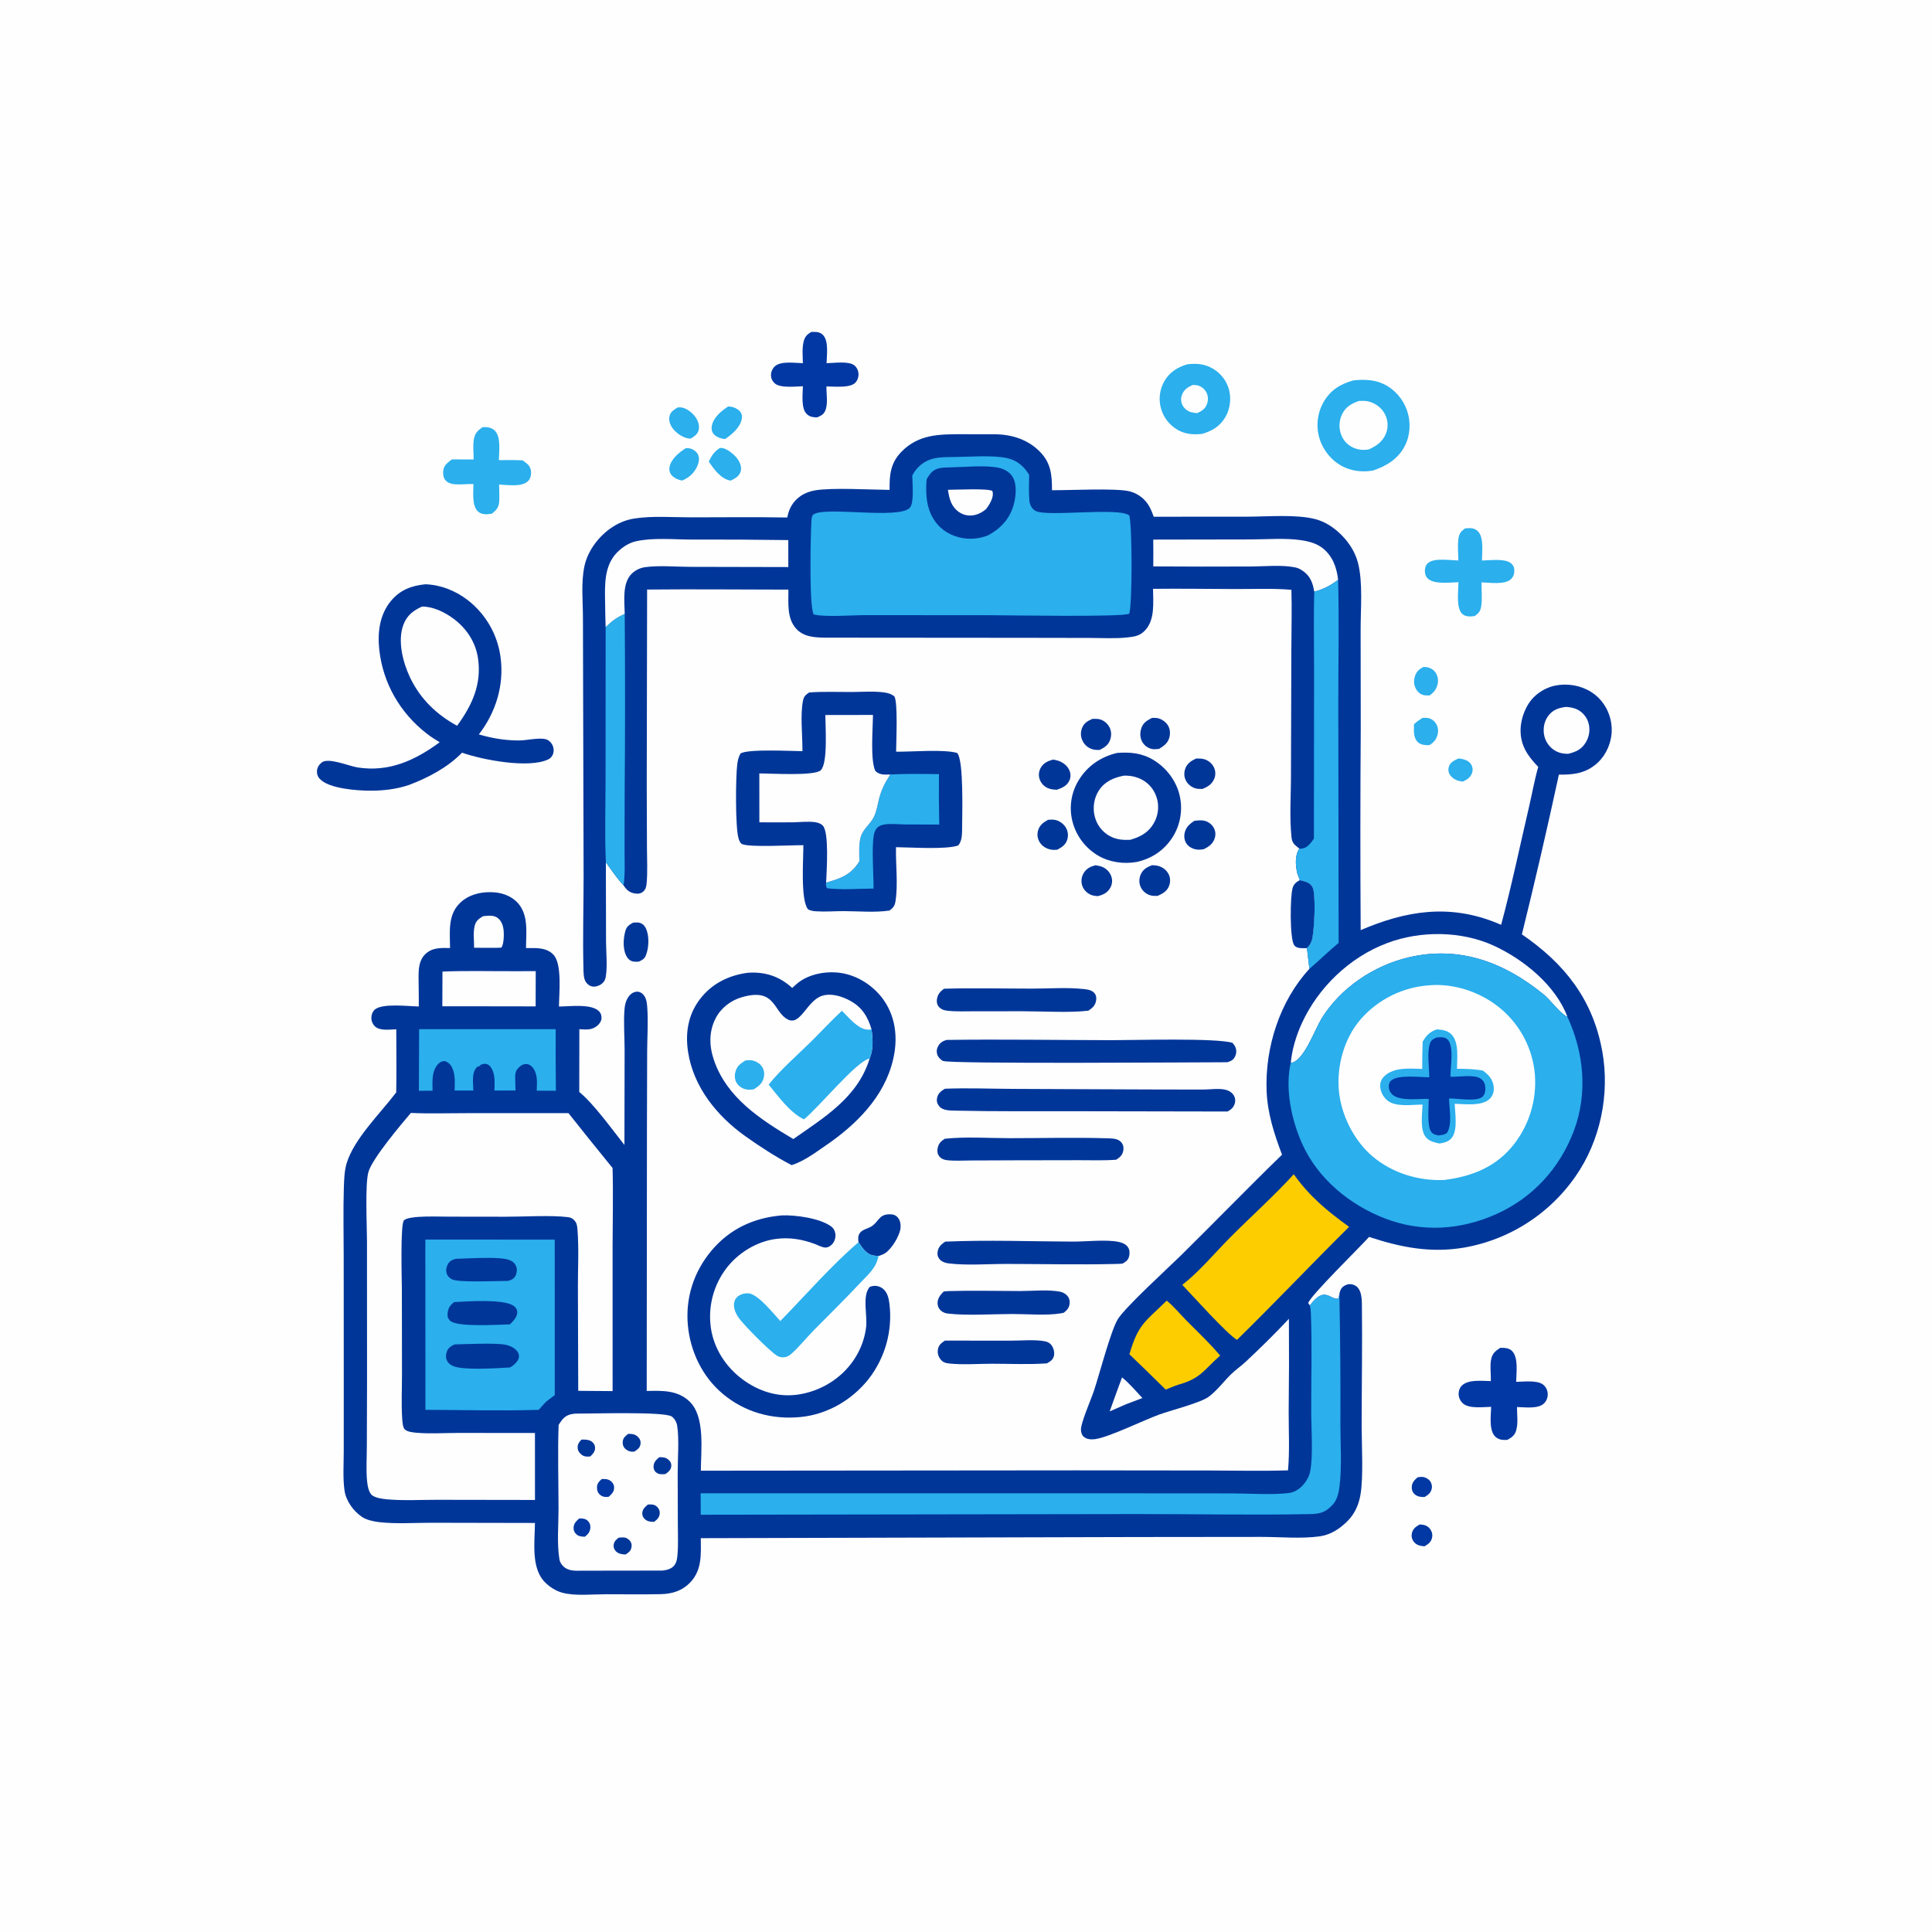 <?xml version="1.0" encoding="utf-8" ?>
<svg xmlns="http://www.w3.org/2000/svg" xmlns:xlink="http://www.w3.org/1999/xlink" width="1024" height="1024">
	<path fill="#FEFEFE" d="M0 0L1024 0L1024 1024L0 1024L0 0Z"/>
	<path fill="#0138A3" d="M751.387 782.984C752.495 782.837 753.645 782.657 754.749 782.925C755.996 783.228 757.509 784.184 758.174 785.312C758.909 786.557 759.153 787.835 758.807 789.243C758.288 791.352 756.936 792.279 755.215 793.367C754.769 793.428 754.684 793.453 754.17 793.45C752.376 793.441 750.587 792.932 749.361 791.532C748.463 790.508 748.17 789.213 748.28 787.887C748.472 785.579 749.757 784.43 751.387 782.984Z"/>
	<path fill="#0138A3" d="M752.474 808.004C753.037 808.035 753.601 808.068 754.159 808.147C755.747 808.373 757.311 809.301 758.182 810.676C759.134 812.176 759.409 813.782 758.892 815.492C758.244 817.636 756.834 818.5 755.012 819.574Q754.495 819.533 753.98 819.472C751.973 819.225 750.379 818.617 749.167 816.914C748.251 815.627 747.973 814.052 748.357 812.519C748.953 810.144 750.47 809.139 752.474 808.004Z"/>
	<path fill="#2BAFED" d="M773.074 401.989C773.778 402.062 774.424 402.153 775.115 402.307C776.942 402.714 778.963 403.625 779.869 405.39C780.591 406.798 780.756 408.183 780.23 409.692C779.371 412.151 777.536 413.173 775.325 414.286C774.494 414.148 773.662 414.014 772.849 413.781C770.872 413.216 768.828 411.721 768.023 409.776C767.497 408.506 767.596 407.238 768.075 405.978C768.89 403.831 771.149 402.873 773.074 401.989Z"/>
	<path fill="#2BAFED" d="M754.508 353.462C755.037 353.5 755.567 353.529 756.093 353.602C758.023 353.872 759.728 354.867 760.855 356.473C762.045 358.169 762.435 360.463 761.991 362.473C761.38 365.237 759.988 367.033 757.691 368.602C756.54 368.6 755.252 368.655 754.144 368.314C752.503 367.81 751.172 366.463 750.395 364.97C749.302 362.868 749.255 360.575 749.978 358.338C750.798 355.803 752.231 354.685 754.508 353.462Z"/>
	<path fill="#2BAFED" d="M754.015 380.467C754.924 380.459 755.863 380.436 756.765 380.554C758.484 380.78 760.139 382.014 761.068 383.448Q761.262 383.752 761.425 384.074Q761.589 384.396 761.719 384.732Q761.85 385.069 761.946 385.417Q762.043 385.764 762.104 386.12Q762.166 386.476 762.192 386.836Q762.218 387.196 762.209 387.556Q762.199 387.917 762.154 388.275Q762.109 388.633 762.028 388.985C761.388 391.833 760.038 393.437 757.607 394.942C755.468 395.009 752.841 394.851 751.271 393.151C748.971 390.66 749.422 386.995 749.456 383.857C750.844 382.475 752.367 381.512 754.015 380.467Z"/>
	<path fill="#2BAFED" d="M359.163 215.947C359.818 215.928 360.593 215.865 361.251 215.967C364.143 216.42 367.206 218.956 368.796 221.329C370.1 223.276 370.942 225.894 370.224 228.221C369.557 230.382 367.813 231.421 365.982 232.513C365.466 232.455 364.954 232.392 364.443 232.292C361.364 231.69 357.875 229.12 356.163 226.509C355 224.735 354.313 222.396 354.925 220.299C355.573 218.077 357.339 217.117 359.163 215.947Z"/>
	<path fill="#2BAFED" d="M363.605 237.49C364.303 237.519 365.033 237.525 365.719 237.685C367.387 238.075 369.195 239.343 369.951 240.899C370.914 242.882 370.4 245.274 369.522 247.184C367.854 250.815 365.135 253.283 361.443 254.721C359.264 254.202 356.885 253.314 355.594 251.341C354.818 250.155 354.599 248.897 354.861 247.517C355.673 243.237 360.093 239.66 363.605 237.49Z"/>
	<path fill="#2BAFED" d="M385.971 215.418C386.31 215.446 386.649 215.467 386.987 215.503C388.945 215.716 391.506 216.869 392.598 218.587C393.232 219.585 393.38 220.76 393.187 221.91C392.413 226.503 387.984 230.247 384.311 232.691C382.201 232.587 379.539 231.615 378.166 229.923C377.229 228.767 377.01 227.252 377.266 225.828C378.092 221.228 382.287 217.836 385.971 215.418Z"/>
	<path fill="#2BAFED" d="M381.584 237.397C382.202 237.425 382.618 237.424 383.246 237.556C385.859 238.103 389.696 241.382 391.142 243.558C392.28 245.272 393.184 247.71 392.591 249.788C391.815 252.504 389.676 253.526 387.341 254.73C387.194 254.711 387.045 254.703 386.9 254.674C381.872 253.674 378.411 248.602 375.654 244.679C377.229 241.371 378.487 239.417 381.584 237.397Z"/>
	<path fill="#013699" d="M555.47 434.518C556.663 434.433 557.906 434.323 559.091 434.539C561.306 434.941 563.498 436.448 564.729 438.322C565.991 440.242 566.33 442.472 565.758 444.692C564.987 447.681 562.952 448.956 560.39 450.37C559.38 450.445 558.363 450.51 557.356 450.362C554.902 450.002 552.634 448.746 551.233 446.667C549.948 444.76 549.563 442.557 550.154 440.328C550.932 437.392 552.942 435.929 555.47 434.518Z"/>
	<path fill="#013699" d="M632.969 435.075C634.906 434.842 636.885 434.549 638.79 435.125C640.711 435.706 642.436 437.087 643.379 438.864C644.304 440.608 644.418 442.624 643.759 444.48C642.739 447.35 640.757 448.707 638.156 450.041C636.786 450.327 635.4 450.46 634.01 450.222C632.036 449.884 630.058 448.852 628.898 447.184C627.746 445.528 627.483 443.416 627.891 441.47C628.527 438.436 630.513 436.733 632.969 435.075Z"/>
	<path fill="#013699" d="M580.642 458.592C581.998 458.826 583.377 459.049 584.629 459.649Q585.013 459.831 585.377 460.05Q585.741 460.269 586.081 460.524Q586.421 460.778 586.735 461.065Q587.048 461.352 587.331 461.668Q587.615 461.985 587.865 462.328Q588.116 462.672 588.331 463.038Q588.546 463.404 588.723 463.79Q588.901 464.176 589.039 464.578Q589.165 464.952 589.251 465.337Q589.337 465.722 589.381 466.115Q589.425 466.507 589.427 466.901Q589.429 467.296 589.388 467.689Q589.348 468.081 589.266 468.467Q589.185 468.853 589.062 469.229Q588.939 469.604 588.777 469.964Q588.615 470.323 588.416 470.664C586.871 473.29 584.622 474.307 581.771 474.986C580.476 474.873 579.24 474.74 578.042 474.195C575.923 473.23 574.253 471.492 573.551 469.252C572.891 467.15 573.2 464.74 574.313 462.846C575.801 460.313 577.9 459.319 580.642 458.592Z"/>
	<path fill="#013699" d="M610.593 380.498C611.49 380.461 612.338 380.464 613.232 380.581C615.377 380.862 617.696 382.463 618.886 384.242C620.2 386.204 620.385 388.677 619.781 390.918C618.984 393.878 616.842 395.386 614.358 396.918C613.076 397.048 611.689 397.237 610.416 396.947Q610.028 396.857 609.651 396.727Q609.275 396.598 608.913 396.431Q608.552 396.264 608.209 396.06Q607.867 395.857 607.547 395.62Q607.227 395.382 606.933 395.114Q606.639 394.845 606.374 394.547Q606.109 394.25 605.876 393.927Q605.643 393.604 605.444 393.259C604.137 390.956 604.118 388.231 605.002 385.777C606.023 382.943 608.038 381.815 610.593 380.498Z"/>
	<path fill="#013699" d="M558.108 402.588C559.134 402.752 560.159 402.933 561.138 403.292C563.574 404.187 565.784 405.91 566.821 408.344C567.562 410.084 567.587 411.97 566.793 413.698C565.486 416.542 562.916 417.661 560.115 418.592C558.298 418.487 556.616 418.376 554.966 417.524Q554.591 417.334 554.239 417.106Q553.886 416.878 553.559 416.615Q553.232 416.351 552.935 416.054Q552.638 415.757 552.374 415.431Q552.109 415.104 551.881 414.752Q551.652 414.4 551.462 414.025Q551.272 413.651 551.122 413.258Q550.973 412.866 550.865 412.46C550.358 410.493 550.685 408.498 551.73 406.757C553.194 404.321 555.488 403.328 558.108 402.588Z"/>
	<path fill="#013699" d="M610.564 458.565C611.688 458.623 612.844 458.674 613.934 458.974C616.186 459.594 618.128 461.027 619.268 463.082C620.302 464.947 620.445 467.165 619.77 469.175C618.719 472.31 616.419 473.559 613.57 474.85C612.235 474.87 610.89 474.905 609.601 474.505Q609.197 474.381 608.808 474.216Q608.419 474.051 608.049 473.847Q607.679 473.643 607.332 473.402Q606.985 473.161 606.664 472.886Q606.344 472.61 606.053 472.303Q605.763 471.996 605.506 471.661Q605.249 471.326 605.027 470.966Q604.806 470.606 604.623 470.225C603.628 468.122 603.664 465.66 604.582 463.538C605.8 460.724 607.852 459.678 610.564 458.565Z"/>
	<path fill="#013699" d="M578.999 381.011C580.373 380.987 581.829 380.905 583.156 381.318C585.241 381.965 587.088 383.55 588.062 385.499C589.094 387.561 589.17 389.799 588.447 391.975C587.471 394.913 585.506 396.125 582.867 397.473C581.587 397.505 580.448 397.51 579.205 397.165Q578.786 397.053 578.381 396.899Q577.975 396.745 577.588 396.55Q577.201 396.355 576.836 396.121Q576.471 395.887 576.132 395.616Q575.792 395.346 575.483 395.042Q575.173 394.739 574.897 394.405Q574.62 394.071 574.379 393.71Q574.138 393.349 573.936 392.966C572.808 390.855 572.6 388.511 573.369 386.239C574.36 383.311 576.314 382.217 578.999 381.011Z"/>
	<path fill="#013699" d="M633.993 402.019C635.481 402.035 637.052 401.991 638.48 402.463C640.597 403.164 642.486 404.733 643.432 406.767Q643.602 407.128 643.732 407.505Q643.862 407.883 643.951 408.272Q644.04 408.661 644.087 409.057Q644.134 409.454 644.137 409.853Q644.141 410.252 644.102 410.649Q644.063 411.047 643.982 411.437Q643.9 411.828 643.777 412.208Q643.654 412.588 643.491 412.952C642.259 415.752 640.106 416.991 637.412 418.155C636.058 418.16 634.646 418.209 633.347 417.768C631.298 417.073 629.461 415.564 628.502 413.613C627.53 411.635 627.473 409.418 628.238 407.358C629.291 404.526 631.38 403.247 633.993 402.019Z"/>
	<path fill="#013699" d="M335.569 489.018C336.566 488.975 337.814 488.83 338.785 489.046C340.399 489.405 341.554 490.483 342.272 491.928C344.237 495.881 343.961 502.363 342.327 506.377C341.556 508.27 340.319 508.897 338.526 509.702C337.625 509.715 336.6 509.788 335.713 509.637C334.189 509.376 333.053 508.484 332.272 507.185C329.978 503.365 330.285 497.556 331.469 493.426C332.177 490.959 333.449 490.206 335.569 489.018Z"/>
	<path fill="#013699" d="M455.031 658.415C454.793 656.592 454.636 654.904 455.875 653.352C457.264 651.611 460.01 651.206 461.832 650.052C466.006 647.409 465.735 643.448 471.894 643.596C473.489 643.634 474.778 644.046 475.85 645.301C477.159 646.836 477.507 649.081 477.274 651.029C476.791 655.077 472.751 661.709 469.308 664.097C468.221 664.851 466.842 665.301 465.607 665.751L465.413 665.732C464.64 665.665 463.867 665.6 463.099 665.478C459.133 664.845 457.136 661.45 455.031 658.415Z"/>
	<path fill="#013699" d="M688.893 466.488C691.446 467.136 694.148 467.537 695.588 470.027C697.674 473.636 696.625 493.846 695.33 498.318C694.874 499.891 693.877 501.411 692.701 502.538Q691.819 502.567 690.937 502.565C689.255 502.556 687.026 502.515 685.941 500.975C683.543 497.571 683.756 475.026 685.133 470.597C685.792 468.477 687.027 467.546 688.893 466.488Z"/>
	<path fill="#013699" d="M500.817 710.556L536.172 710.566C541.7 710.57 548.133 709.919 553.546 710.857C555.292 711.159 556.626 711.879 557.6 713.395C558.548 714.869 559.028 717.089 558.556 718.807C557.982 720.892 556.637 721.596 554.9 722.611C545.349 723.309 535.401 722.801 525.798 722.814C518.456 722.824 510.613 723.436 503.331 722.714C501.236 722.506 499.643 722.076 498.352 720.294C497.216 718.726 496.753 716.847 497.164 714.942C497.632 712.769 499.056 711.727 500.817 710.556Z"/>
	<path fill="#013699" d="M500.162 684.532C501.024 684.43 501.864 684.33 502.734 684.303C515.365 683.916 528.123 684.267 540.766 684.276C547.357 684.28 555.495 683.389 561.929 684.637C563.229 684.89 564.633 685.648 565.546 686.62C566.667 687.814 567.089 689.305 566.924 690.912C566.688 693.21 565.576 694.382 563.843 695.775C563.32 695.904 562.792 696.013 562.261 696.103C554.732 697.374 544.273 696.432 536.387 696.449C525.965 696.471 512.381 697.408 502.342 696.21C501.067 696.058 499.985 695.66 498.966 694.866C497.742 693.912 497.094 692.725 496.958 691.184C496.711 688.373 498.318 686.4 500.162 684.532Z"/>
	<path fill="#0138A3" d="M429.905 175.972C430.394 175.944 430.883 175.91 431.372 175.906C433.309 175.891 434.975 176.201 436.353 177.73C439.278 180.978 438.191 188.332 438.107 192.501C441.949 192.461 449.924 191.192 452.941 193.749C454.349 194.943 455.071 196.809 455.028 198.635C454.99 200.269 454.351 201.89 453.152 203.017C450.261 205.73 441.927 204.821 438.032 204.824C437.93 208.839 438.994 213.933 437.402 217.672C436.528 219.724 434.984 220.418 433.061 221.236C430.915 221.135 429.39 221.061 427.697 219.542C424.429 216.61 425.491 208.81 425.554 204.723C421.645 204.801 413.401 205.872 410.492 203.066C409.274 201.891 408.643 200.513 408.645 198.81Q408.647 198.488 408.682 198.167Q408.716 197.847 408.783 197.532Q408.849 197.217 408.947 196.909Q409.044 196.602 409.172 196.307Q409.299 196.011 409.456 195.729Q409.613 195.448 409.796 195.183Q409.98 194.918 410.19 194.674Q410.399 194.429 410.632 194.206C413.832 191.178 421.494 192.431 425.543 192.5C425.489 188.882 425.058 184.712 425.915 181.171C426.561 178.503 427.611 177.392 429.905 175.972Z"/>
	<path fill="#2BAFED" d="M776.519 280.06C777.314 279.996 778.11 279.933 778.907 279.919C780.682 279.887 782.26 280.472 783.488 281.784C786.549 285.051 785.499 292.92 785.461 297.1C789.401 297.006 797.426 295.914 800.658 298.398C801.903 299.356 802.535 300.445 802.618 302.025C802.713 303.815 802.24 305.645 800.898 306.906C797.512 310.087 789.6 308.791 785.272 308.656C785.106 312.858 785.758 317.354 785.038 321.493C784.592 324.056 783.738 325.012 781.669 326.518C779.517 326.858 776.901 326.994 775.135 325.479C771.586 322.434 773.002 312.809 773.041 308.582C768.647 308.67 760.195 309.88 756.785 306.645C755.569 305.49 755.154 303.896 755.215 302.267C755.275 300.683 755.811 299.245 757.099 298.235C760.411 295.638 768.922 296.982 772.959 297.084C772.94 293.311 772.439 288.924 773.051 285.228C773.491 282.567 774.396 281.65 776.519 280.06Z"/>
	<path fill="#013699" d="M500.341 524.043C515.808 523.591 531.387 523.976 546.867 523.988C555.946 523.995 565.783 523.226 574.787 524.257C576.876 524.496 579.284 524.946 580.472 526.922C581.106 527.977 581.159 529.248 580.937 530.425C580.446 533.031 579.008 534.26 576.888 535.664C567.529 536.888 552.006 535.974 542.064 535.985L516.724 535.996C511.796 535.994 506.675 536.267 501.78 535.667C500.002 535.45 498.2 534.67 497.209 533.093C496.552 532.046 496.416 530.78 496.601 529.583C497.006 526.949 498.276 525.59 500.341 524.043Z"/>
	<path fill="#2BAFED" d="M255.655 226.443C256.152 226.405 256.65 226.356 257.148 226.362C259.123 226.387 261.158 226.984 262.507 228.51C265.591 231.999 264.477 239.54 264.406 243.887C268.62 243.808 272.793 243.8 277.003 244C277.864 244.626 278.755 245.253 279.541 245.973C280.814 247.136 281.45 248.607 281.473 250.325C281.497 252.091 281.12 253.789 279.803 255.048C276.454 258.251 268.834 256.997 264.518 256.821C264.545 259.757 264.812 262.895 264.59 265.809C264.347 269.01 263.14 270.313 260.742 272.243Q259.751 272.405 258.753 272.514C256.769 272.714 254.678 272.419 253.193 270.944C250.039 267.814 250.915 260.679 250.939 256.533C247.715 256.475 244.436 256.916 241.221 256.689C239.222 256.548 236.994 255.906 235.808 254.163C234.859 252.768 234.731 250.774 234.977 249.149C235.389 246.43 237.493 245.054 239.507 243.498L251.051 243.524C251.052 240.085 250.572 236.357 251.139 232.957C251.684 229.698 253.051 228.334 255.655 226.443Z"/>
	<path fill="#0138A3" d="M795.124 714.382C797.243 714.325 799.78 714.411 801.389 716.016C804.932 719.548 803.643 727.797 803.6 732.401C807.462 732.366 814.723 731.374 817.894 733.887Q818.16 734.1 818.403 734.341Q818.646 734.581 818.862 734.845Q819.078 735.11 819.265 735.395Q819.452 735.681 819.608 735.984Q819.764 736.288 819.887 736.606Q820.011 736.924 820.1 737.254Q820.19 737.583 820.244 737.92Q820.298 738.257 820.317 738.598C820.433 740.569 819.776 742.432 818.362 743.824C815.232 746.905 808.187 745.82 804.043 745.762C804.011 749.687 804.707 754.125 803.661 757.943C802.906 760.696 801.417 761.784 799.009 763.129C798.203 763.193 798.139 763.213 797.247 763.206C795.356 763.19 793.49 762.567 792.219 761.119C789.132 757.603 790.236 750.058 790.34 745.656C786.079 745.713 778.661 746.805 775.351 743.802C773.949 742.53 773.087 740.65 773.099 738.75C773.109 737.144 773.656 735.518 774.821 734.383C778.305 730.987 785.645 731.955 790.174 732.011C790.309 728.357 789.646 724.469 790.263 720.873C790.844 717.481 792.384 716.225 795.124 714.382Z"/>
	<path fill="#2BAFED" d="M629.303 193.076C633.703 192.606 637.669 192.756 641.706 194.767Q642.537 195.176 643.324 195.666Q644.11 196.156 644.844 196.722Q645.577 197.288 646.251 197.924Q646.925 198.56 647.532 199.26Q648.139 199.96 648.673 200.717Q649.207 201.474 649.663 202.281Q650.119 203.087 650.492 203.935Q650.866 204.783 651.153 205.664C652.739 210.621 652.127 216.343 649.583 220.877C646.833 225.779 642.473 228.443 637.212 229.948C633.06 230.438 629.028 230.23 625.211 228.382Q624.771 228.164 624.343 227.923Q623.915 227.682 623.5 227.42Q623.085 227.158 622.684 226.874Q622.282 226.591 621.897 226.287Q621.511 225.983 621.141 225.66Q620.771 225.336 620.419 224.994Q620.066 224.652 619.732 224.293Q619.398 223.933 619.082 223.557Q618.767 223.18 618.472 222.788Q618.176 222.396 617.901 221.989Q617.626 221.582 617.373 221.161Q617.119 220.74 616.888 220.307Q616.656 219.874 616.448 219.43Q616.239 218.985 616.053 218.53Q615.867 218.076 615.706 217.612Q615.544 217.148 615.406 216.677Q615.144 215.792 614.97 214.884Q614.797 213.977 614.714 213.058Q614.63 212.138 614.638 211.214Q614.646 210.291 614.744 209.373Q614.843 208.455 615.032 207.551Q615.22 206.647 615.497 205.766Q615.774 204.885 616.137 204.035Q616.499 203.186 616.943 202.376C619.685 197.36 623.987 194.673 629.303 193.076Z"/>
	<path fill="#FEFEFE" d="M632.144 204.025C633.09 204.062 634.093 204.099 635.013 204.335C636.867 204.81 638.626 206.412 639.474 208.099C640.47 210.081 640.438 212.475 639.586 214.502C638.583 216.887 636.74 217.974 634.474 218.982C633.403 218.848 632.289 218.729 631.246 218.446C629.379 217.939 627.66 216.503 626.761 214.803C625.855 213.091 625.782 211.096 626.455 209.29C627.504 206.482 629.549 205.243 632.144 204.025Z"/>
	<path fill="#013699" d="M500.744 603.569C511.857 602.367 523.928 603.256 535.161 603.258C552.619 603.263 570.248 602.772 587.688 603.345C590.069 603.423 592.867 603.543 594.45 605.632C595.408 606.897 595.665 608.316 595.37 609.85C594.904 612.273 593.605 613.377 591.623 614.677C585.166 615.173 578.55 614.913 572.074 614.926L538.592 614.984L514.628 615.075C510.43 615.091 505.953 615.41 501.791 614.907C500.067 614.698 498.386 613.901 497.474 612.359C496.698 611.047 496.7 609.66 497.046 608.23C497.614 605.886 498.787 604.858 500.744 603.569Z"/>
	<path fill="#013699" d="M500.959 658.091C523.372 657.134 546.161 657.971 568.615 658.076C575.624 658.109 586.394 656.846 592.971 658.246C594.991 658.676 597.147 659.594 598.134 661.539C598.847 662.945 598.804 664.851 598.325 666.326C597.739 668.134 596.424 668.903 594.879 669.771C593.329 669.884 591.759 669.914 590.206 669.949C571.376 670.37 552.434 669.939 533.594 669.909C523.804 669.894 512.128 670.828 502.601 669.599C500.951 669.386 499.114 668.736 498.004 667.416C496.999 666.22 496.691 664.927 496.96 663.392C497.416 660.784 498.88 659.546 500.959 658.091Z"/>
	<path fill="#2BAFED" d="M455.031 658.415C457.136 661.45 459.133 664.845 463.099 665.478C463.867 665.6 464.64 665.665 465.413 665.732L465.607 665.751C465.313 667.513 464.572 669.49 463.657 671.024C461.519 674.607 458.176 677.563 455.342 680.587C447.42 689.042 439.255 697.04 431.127 705.271C427.234 709.213 423.701 713.773 419.559 717.431C418.613 718.267 417.631 718.948 416.385 719.236C414.726 719.619 413.037 719.343 411.612 718.403C407.547 715.72 394.889 702.935 391.897 698.965C390.569 697.203 389.458 695.217 389.119 693.01C388.837 691.175 389.126 689.192 390.405 687.765C391.841 686.163 394.278 685.444 396.372 685.464C401.598 685.514 409.997 696.371 413.582 700.179C426.746 686.71 440.88 670.459 455.031 658.415Z"/>
	<path fill="#013699" d="M500.825 577.053C512.842 576.569 525.096 577.083 537.134 577.134L608.469 577.436L637.5 577.494C641.108 577.484 646.095 576.723 649.545 577.581C651.343 578.028 653.028 579.031 653.981 580.659C654.71 581.905 654.879 583.326 654.497 584.717C653.898 586.897 652.56 588.085 650.645 589.125L572.309 588.982C550.122 588.929 527.865 589.155 505.688 588.654C503.012 588.594 499.517 588.547 497.703 586.216C496.684 584.907 496.323 583.569 496.674 581.931C497.209 579.44 498.749 578.307 500.825 577.053Z"/>
	<path fill="#013699" d="M501.628 551.181C530.745 550.775 559.93 551.258 589.054 551.315C600.655 551.338 645.093 550.028 653.3 552.755C653.988 553.601 654.567 554.339 654.92 555.385C655.474 557.026 655.303 558.643 654.5 560.173C653.566 561.952 652.327 562.425 650.522 563.011C636.171 563.019 503.286 564.024 499.789 562.314C498.485 561.677 497.08 560.168 496.705 558.724C496.322 557.249 496.449 555.958 497.169 554.61C498.216 552.646 499.583 551.863 501.628 551.181Z"/>
	<path fill="#2BAFED" d="M717.495 201.584C723.007 201.088 728.261 201.135 733.39 203.563C739.212 206.319 743.741 211.621 745.801 217.701C747.81 223.629 747.53 230.475 744.711 236.097C741.167 243.164 735.039 246.902 727.831 249.37C722.36 250.359 716.722 249.781 711.722 247.262C705.891 244.326 701.395 238.847 699.438 232.64Q699.248 232.038 699.09 231.427Q698.931 230.816 698.804 230.198Q698.677 229.58 698.583 228.956Q698.487 228.332 698.425 227.704Q698.362 227.076 698.331 226.446Q698.301 225.815 698.302 225.184Q698.304 224.553 698.339 223.923Q698.373 223.292 698.439 222.665Q698.506 222.037 698.605 221.414Q698.703 220.79 698.834 220.173Q698.964 219.556 699.127 218.946Q699.289 218.336 699.482 217.735Q699.675 217.134 699.899 216.544Q700.122 215.954 700.376 215.376Q700.63 214.798 700.913 214.234Q701.196 213.67 701.508 213.121C705.149 206.73 710.578 203.421 717.495 201.584Z"/>
	<path fill="#FEFEFE" d="M720.242 212.522C722.294 212.424 724.249 212.351 726.223 213.016C729.635 214.165 732.505 216.437 734.122 219.687Q734.411 220.255 734.639 220.85Q734.867 221.445 735.033 222.06Q735.198 222.675 735.299 223.305Q735.401 223.934 735.436 224.57Q735.472 225.206 735.442 225.843Q735.411 226.479 735.315 227.109Q735.219 227.739 735.059 228.356Q734.898 228.972 734.675 229.569C732.972 234.035 729.59 236.366 725.417 238.222C722.889 238.605 720.693 238.537 718.256 237.667Q717.657 237.458 717.083 237.188Q716.508 236.918 715.965 236.59Q715.422 236.262 714.916 235.879Q714.41 235.496 713.947 235.063Q713.483 234.629 713.067 234.15Q712.651 233.671 712.287 233.152Q711.922 232.632 711.614 232.077Q711.306 231.523 711.057 230.939Q710.777 230.282 710.566 229.599Q710.356 228.916 710.217 228.214Q710.078 227.513 710.013 226.802Q709.948 226.09 709.957 225.375Q709.966 224.66 710.049 223.951Q710.133 223.241 710.289 222.543Q710.445 221.846 710.673 221.169Q710.901 220.491 711.198 219.841C713.036 215.813 716.193 213.895 720.242 212.522Z"/>
	<path fill="#013699" d="M592.116 399.066C599.122 398.541 605.342 399.117 611.516 402.903C618.211 407.008 623.403 413.801 625.203 421.472Q625.37 422.173 625.502 422.882Q625.634 423.591 625.73 424.306Q625.827 425.02 625.888 425.738Q625.949 426.457 625.974 427.177Q626 427.898 625.989 428.619Q625.979 429.34 625.933 430.059Q625.887 430.779 625.805 431.495Q625.723 432.211 625.606 432.923Q625.489 433.634 625.337 434.339Q625.185 435.044 624.998 435.74Q624.811 436.436 624.59 437.122Q624.368 437.809 624.113 438.483Q623.858 439.157 623.57 439.818Q623.282 440.479 622.962 441.125Q622.641 441.771 622.289 442.4Q621.937 443.029 621.554 443.64C617.086 450.674 610.538 455.069 602.436 456.866C595.603 458.066 588.125 457.048 582.091 453.527Q581.46 453.157 580.847 452.757Q580.235 452.356 579.643 451.926Q579.051 451.495 578.482 451.036Q577.912 450.577 577.366 450.09Q576.82 449.603 576.298 449.089Q575.777 448.576 575.282 448.037Q574.787 447.499 574.319 446.936Q573.851 446.374 573.411 445.788Q572.972 445.203 572.562 444.597Q572.152 443.991 571.773 443.365Q571.393 442.74 571.046 442.096Q570.698 441.452 570.382 440.792Q570.067 440.132 569.785 439.456Q569.502 438.781 569.254 438.093Q569.005 437.405 568.791 436.705Q568.577 436.005 568.398 435.296Q568.224 434.606 568.085 433.909Q567.946 433.211 567.842 432.507Q567.738 431.804 567.67 431.096Q567.601 430.387 567.568 429.677Q567.535 428.966 567.538 428.255Q567.541 427.544 567.579 426.833Q567.618 426.123 567.692 425.416Q567.766 424.708 567.875 424.005Q567.984 423.302 568.129 422.606Q568.273 421.909 568.453 421.221Q568.632 420.532 568.845 419.854Q569.059 419.175 569.306 418.508Q569.553 417.841 569.834 417.188Q570.114 416.534 570.427 415.895Q570.74 415.256 571.084 414.634Q571.429 414.011 571.804 413.407C576.48 405.843 583.539 401.087 592.116 399.066Z"/>
	<path fill="#FEFEFE" d="M595.457 411.143Q596.649 411.068 597.841 411.146Q599.033 411.223 600.205 411.452Q601.378 411.681 602.512 412.057Q603.645 412.433 604.722 412.95Q605.458 413.31 606.154 413.743Q606.85 414.175 607.498 414.677Q608.147 415.178 608.741 415.742Q609.335 416.307 609.869 416.929Q610.403 417.551 610.87 418.224Q611.338 418.897 611.735 419.614Q612.132 420.331 612.455 421.084Q612.777 421.838 613.021 422.62Q613.153 423.036 613.264 423.459Q613.375 423.882 613.464 424.31Q613.553 424.738 613.62 425.169Q613.687 425.601 613.732 426.036Q613.777 426.471 613.799 426.907Q613.821 427.344 613.821 427.781Q613.821 428.218 613.799 428.654Q613.776 429.091 613.731 429.525Q613.687 429.96 613.619 430.392Q613.552 430.824 613.463 431.251Q613.374 431.679 613.263 432.102Q613.152 432.525 613.019 432.941Q612.887 433.358 612.733 433.767Q612.579 434.176 612.405 434.576Q612.23 434.977 612.035 435.368Q611.841 435.759 611.626 436.14C608.743 441.301 604.449 443.573 598.999 445.13C594.956 445.292 591.485 445.016 587.864 442.94Q587.152 442.528 586.486 442.046Q585.82 441.564 585.206 441.017Q584.591 440.47 584.036 439.864Q583.48 439.258 582.988 438.598Q582.497 437.939 582.074 437.234Q581.651 436.528 581.302 435.783Q580.953 435.039 580.681 434.263Q580.409 433.487 580.217 432.687C579.055 428.019 579.823 422.9 582.485 418.871C585.582 414.186 590.175 412.258 595.457 411.143Z"/>
	<path fill="#013699" d="M414.234 644.2C421.416 643.842 434.518 645.657 440.433 649.972C441.776 650.952 442.552 652.323 442.768 653.958C443.009 655.78 442.457 657.758 441.302 659.188C440.408 660.294 438.965 661.243 437.492 661.227C435.728 661.207 433.455 659.911 431.799 659.298C425.104 656.818 418.384 655.715 411.262 656.656C401.028 658.008 391.223 664.056 384.984 672.221Q384.354 673.048 383.766 673.905Q383.178 674.762 382.632 675.647Q382.087 676.531 381.586 677.442Q381.085 678.352 380.629 679.286Q380.173 680.22 379.763 681.176Q379.354 682.131 378.992 683.105Q378.63 684.08 378.317 685.071Q378.003 686.062 377.738 687.067Q377.474 688.072 377.259 689.089Q377.044 690.106 376.88 691.132Q376.715 692.158 376.601 693.192Q376.488 694.225 376.425 695.262Q376.362 696.3 376.35 697.339Q376.338 698.378 376.377 699.417Q376.416 700.456 376.507 701.491Q376.597 702.526 376.738 703.556C378.284 714.631 384.601 724.424 393.508 731.05C402.168 737.493 412.499 740.774 423.276 739.105C441.605 736.268 456.655 722.151 459.045 703.576C459.844 697.365 456.965 687.438 460.663 682.481C460.763 682.347 460.865 682.217 460.967 682.085C461.553 681.892 462.138 681.684 462.752 681.592C464.587 681.317 466.552 681.891 467.986 683.055C470.319 684.948 471.077 688.102 471.413 690.947Q471.576 692.275 471.674 693.609Q471.771 694.944 471.803 696.281Q471.835 697.619 471.801 698.956Q471.767 700.294 471.667 701.628Q471.567 702.962 471.402 704.29Q471.236 705.617 471.005 706.935Q470.775 708.253 470.479 709.558Q470.184 710.863 469.825 712.152Q469.466 713.441 469.044 714.71Q468.621 715.98 468.137 717.227Q467.653 718.474 467.108 719.696Q466.563 720.918 465.958 722.111Q465.353 723.305 464.691 724.467Q464.028 725.629 463.309 726.758Q462.59 727.886 461.816 728.977Q461.043 730.069 460.216 731.121C451.419 742.113 438.471 749.642 424.392 751.046C409.341 752.546 394.767 748.56 383.112 738.791C372.24 729.679 365.796 716.22 364.562 702.159C363.294 687.717 367.813 673.879 377.136 662.819C386.809 651.345 399.437 645.482 414.234 644.2Z"/>
	<path fill="#013699" d="M225.455 309.682C233.561 309.943 241.375 313.062 247.784 317.973Q248.682 318.664 249.545 319.398Q250.408 320.133 251.234 320.909Q252.06 321.685 252.846 322.5Q253.633 323.316 254.378 324.17Q255.123 325.023 255.825 325.913Q256.528 326.802 257.185 327.725Q257.843 328.648 258.454 329.602Q259.065 330.556 259.628 331.539Q260.192 332.523 260.706 333.532Q261.22 334.542 261.684 335.576Q262.147 336.61 262.56 337.666Q262.972 338.721 263.331 339.796Q263.691 340.87 263.997 341.961Q264.303 343.052 264.555 344.157Q264.807 345.262 265.004 346.378Q265.201 347.494 265.343 348.618C267.216 363.288 262.781 377.675 253.795 389.261C260.787 391.296 267.944 392.514 275.248 392.461C279.254 392.431 285.708 390.801 289.446 391.852C290.655 392.192 291.799 393.232 292.461 394.279C293.423 395.801 293.734 397.775 293.172 399.5C292.756 400.778 291.88 401.865 290.668 402.454C280.288 407.498 255.507 402.704 244.89 398.937C237.311 406.768 226.853 412.24 216.762 416.049C210.172 418.295 202.94 419.125 196.001 419.081C189.2 419.037 174.257 418.053 169.437 412.761C168.307 411.519 167.845 409.963 168.021 408.302C168.2 406.606 169.289 405.019 170.657 404.03C174.238 401.441 185.172 406.075 189.467 406.75C206.165 409.372 219.868 403.09 233.041 393.422C230.612 391.931 228.204 390.423 225.96 388.661C212.048 377.735 203.094 362.314 201.062 344.699C200.006 335.543 201.095 325.957 207.144 318.585C211.976 312.698 218.1 310.399 225.455 309.682Z"/>
	<path fill="#FEFEFE" d="M223.684 321.497C229.372 321.421 235.416 324.341 239.962 327.625C247.03 332.73 252.047 340.123 253.342 348.831C255.397 362.657 250.226 373.778 242.274 384.672C231.406 378.779 222.806 370.456 217.435 359.284C213.585 351.273 210.552 339.68 213.842 331.037C215.705 326.145 219.085 323.562 223.684 321.497Z"/>
	<path fill="#013699" d="M419.898 523.645C420.934 522.678 421.977 521.667 423.099 520.8C429.131 516.14 438.004 514.602 445.42 515.655C454.309 516.917 462.559 522.187 467.882 529.361C474.031 537.647 475.712 547.915 474.075 557.963C470.742 578.434 456.36 593.821 440.123 605.415C433.864 609.64 426.799 615.304 419.573 617.537C411.071 613.109 402.615 607.63 394.814 602.05C379.955 591.423 367.589 576.147 364.71 557.658C363.158 547.688 364.625 538.085 370.766 529.862C376.934 521.601 385.756 517.097 395.809 515.665C396.205 515.612 396.602 515.565 397.001 515.544C405.9 515.076 413.373 517.623 419.898 523.645Z"/>
	<path fill="#FEFEFE" d="M420.474 603.726C403.15 593.4 385.122 581.821 378.34 561.68C375.87 554.345 375.673 546.734 379.311 539.701C382.136 534.238 387.245 530.293 393.112 528.57C411.383 523.201 409.691 536.431 417.642 540.379C424.354 543.712 427.686 530.399 435.675 527.815C440.605 526.221 446.421 528.101 450.769 530.514C456.987 533.965 459.973 538.946 461.921 545.559C462.638 550.574 462.971 556.327 460.925 561.07C454.602 581.632 437.038 592.117 420.474 603.726Z"/>
	<path fill="#2BAFED" d="M395.116 562.052C396.473 561.912 397.88 561.793 399.215 562.167C401.201 562.724 403.073 563.941 404.117 565.749C405.117 567.482 405.24 569.521 404.736 571.432C403.958 574.38 401.888 575.881 399.416 577.411C398.136 577.529 396.861 577.648 395.584 577.422C393.648 577.079 391.729 575.881 390.624 574.248C389.393 572.429 389.215 570.146 389.781 568.061C390.607 565.023 392.549 563.637 395.116 562.052Z"/>
	<path fill="#2BAFED" d="M446.233 535.733C449.019 538.533 451.914 541.908 455.23 544.046C457.296 545.378 459.468 546.097 461.921 545.559C462.638 550.574 462.971 556.327 460.925 561.07C454.184 562.079 433.396 587.664 426.079 593.279C418.56 589.612 412.633 581.194 407.396 574.852C413.886 566.809 422.108 559.696 429.504 552.449C435.13 546.936 440.439 541.061 446.233 535.733Z"/>
	<path fill="#013699" d="M428.865 367.023C436.29 366.464 443.985 366.796 451.442 366.772C456.996 366.754 463.121 366.232 468.583 367.002C470.68 367.298 472.306 367.782 474.012 369.04C476.003 372.396 474.978 392.999 474.96 398.413C483.278 398.522 500.106 397.006 507.302 399.084C510.904 402.873 509.953 431.9 509.941 438.823C509.936 441.799 509.972 445.943 507.792 448.133C501.379 450.388 482.541 449.083 474.894 449.031C474.689 458.236 476.041 468.449 474.655 477.5C474.261 480.074 473.533 481.062 471.467 482.603C463.811 483.767 454.992 482.929 447.212 482.917C442.37 482.909 437.369 483.329 432.549 483.007C431.012 482.904 429.646 482.701 428.274 481.961C424.192 476.957 425.846 455.343 425.795 447.974C419.893 447.864 396.869 449.301 393.112 447.291C392.289 446.851 391.717 445.265 391.45 444.397C389.679 438.621 389.896 411.671 390.763 405.047C391.038 402.953 391.468 401.216 392.485 399.366C396.434 396.849 419.449 398.102 425.309 398.132C425.41 390.27 423.999 378.245 425.702 370.952C426.177 368.919 427.185 368.13 428.865 367.023Z"/>
	<path fill="#2BAFED" d="M471.85 410.504C480.41 410.027 489.096 410.206 497.671 410.3Q497.529 423.667 497.819 437.032L479.748 436.974C476.319 436.935 472.457 436.475 469.081 436.945C467.645 437.145 466.082 437.61 465.014 438.645C463.923 439.701 463.333 441.365 463.097 442.833C461.981 449.773 463.016 463.292 463.021 470.957C455.018 471.008 446.323 471.759 438.406 470.811C437.659 469.743 437.8 469.038 437.848 467.791C445.504 465.605 451.168 463.662 455.49 456.425C455.47 452.378 455.077 447.666 456.164 443.738C457.419 439.207 461.538 436.712 463.394 432.537C464.605 429.813 465.094 426.755 465.787 423.87C467.011 418.783 469.032 414.876 471.85 410.504Z"/>
	<path fill="#FEFEFE" d="M437.444 378.977L462.703 378.936C462.633 385.976 461.198 403.036 463.971 408.666C466.427 410.896 468.755 410.551 471.85 410.504C469.032 414.876 467.011 418.783 465.787 423.87C465.094 426.755 464.605 429.813 463.394 432.537C461.538 436.712 457.419 439.207 456.164 443.738C455.077 447.666 455.47 452.378 455.49 456.425C451.168 463.662 445.504 465.605 437.848 467.791C437.882 467.403 437.913 467.014 437.928 466.625C438.151 460.933 439.499 440.997 436.074 437.563C434.985 436.471 433.454 435.982 431.961 435.768C428.313 435.244 424.061 435.77 420.36 435.838Q411.422 435.918 402.484 435.841L402.46 409.934C408.229 409.896 431.573 411.408 434.971 408.286C438.902 404.675 437.457 384.871 437.444 378.977Z"/>
	<path fill="#013699" d="M471.5 259.655C471.399 251.656 471.943 245.353 477.907 239.314C486.927 230.181 497.863 230.126 509.826 230.147Q518.66 230.118 527.493 230.181C536.322 230.28 544.757 232.934 551.091 239.332C557.091 245.392 557.574 251.797 557.576 259.826C566.744 259.903 591.325 258.616 598.578 260.396Q599.679 260.664 600.734 261.079Q601.789 261.495 602.777 262.049Q603.765 262.604 604.669 263.288Q605.573 263.972 606.375 264.773C609.03 267.393 610.247 270.47 611.51 273.882L661.262 273.849C672.099 273.829 686.946 272.51 697.173 275.156C702.398 276.508 706.99 279.587 710.794 283.354C714.961 287.48 718.302 292.612 719.764 298.332C722.441 308.809 721.138 322.817 721.162 333.723L721.223 386.431Q720.848 439.707 721.186 492.981C745.358 482.654 768.07 479.002 793.153 489.129Q794.399 489.633 795.63 490.173C801.192 469.531 805.55 448.502 810.412 427.684C812.052 420.664 813.31 413.382 815.303 406.473C809.731 400.706 805.772 395.079 805.94 386.651C806.064 380.419 808.901 373.15 813.592 368.906C818.727 364.262 824.868 362.416 831.691 362.945C838.316 363.459 844.649 366.465 848.873 371.658Q849.248 372.122 849.6 372.605Q849.952 373.087 850.279 373.587Q850.607 374.086 850.909 374.6Q851.212 375.115 851.489 375.644Q851.765 376.173 852.016 376.715Q852.266 377.257 852.49 377.811Q852.713 378.365 852.909 378.929Q853.104 379.493 853.272 380.066Q853.44 380.639 853.579 381.22Q853.719 381.8 853.829 382.387Q853.939 382.974 854.021 383.565Q854.102 384.157 854.154 384.751Q854.207 385.346 854.229 385.943Q854.252 386.54 854.245 387.137Q854.239 387.734 854.203 388.33Q854.167 388.926 854.101 389.519C853.361 395.797 850.216 401.764 845.18 405.638C839.379 410.1 833.251 410.663 826.243 410.558Q817.067 453.041 806.634 495.233C829.202 510.696 844.19 529.55 849.209 557.06C853.358 579.801 848.281 604.643 834.97 623.62Q834.331 624.538 833.67 625.439Q833.008 626.341 832.325 627.226Q831.642 628.111 830.937 628.979Q830.232 629.848 829.506 630.698Q828.78 631.549 828.033 632.381Q827.287 633.214 826.52 634.027Q825.753 634.841 824.966 635.636Q824.18 636.431 823.374 637.206Q822.568 637.981 821.743 638.736Q820.918 639.491 820.075 640.226Q819.232 640.961 818.371 641.674Q817.51 642.388 816.632 643.08Q815.754 643.773 814.859 644.443Q813.964 645.114 813.053 645.762Q812.142 646.41 811.215 647.036Q810.289 647.662 809.347 648.265Q808.405 648.867 807.448 649.447Q806.492 650.026 805.522 650.582Q804.551 651.138 803.568 651.67Q802.584 652.201 801.588 652.709Q800.591 653.216 799.582 653.699Q798.574 654.182 797.554 654.64Q796.533 655.098 795.502 655.53Q794.471 655.963 793.43 656.37Q792.388 656.777 791.337 657.159Q790.286 657.54 789.226 657.896Q788.166 658.251 787.097 658.581Q786.028 658.91 784.952 659.213Q783.875 659.516 782.792 659.792Q781.708 660.069 780.618 660.319Q779.529 660.568 778.433 660.791Q777.337 661.014 776.236 661.21C758.461 664.282 742.515 661.18 725.644 655.587C721.324 660.501 693.912 687.303 693.398 690.691L694.253 691.886C702.382 681.115 704.792 689.215 709.454 688.303L709.893 686.068C710.04 684.92 710.37 683.634 711.115 682.714C712.092 681.507 713.706 680.694 715.253 680.618C716.788 680.543 718.478 681.209 719.538 682.327C721.513 684.41 721.795 688.225 721.829 690.932C722.103 712.449 721.72 734.042 721.706 755.567C721.699 765.945 722.704 782.767 721.091 792.173C720.192 797.414 718.134 802.208 714.37 806.034C710.219 810.252 705.337 813.488 699.349 814.313C689.567 815.66 678.546 814.589 668.626 814.595L602.385 814.663L371.439 815.266C371.493 823.563 372.183 831.889 366.058 838.478C361.692 843.176 356.345 844.806 350.122 844.937C340.386 845.142 330.609 844.976 320.87 844.986C313.905 844.993 304.883 845.99 298.126 844.197C294.721 843.294 291.408 841.187 288.922 838.719C281.281 831.134 283.47 817.109 283.53 807.203L228.906 807.097C219.803 807.083 209.975 807.793 200.95 806.763C198.088 806.437 194.2 805.614 191.811 803.967C187.236 800.813 183.369 795.499 182.592 789.934C181.67 783.33 182.184 776.221 182.186 769.544L182.198 733.361L182.165 665.934C182.16 653.82 181.857 641.632 182.243 629.529C182.375 625.399 182.525 620.583 183.71 616.619C187.594 603.631 201.737 589.913 210.003 579C210.242 567.87 210.039 556.689 210.032 545.555C206.58 545.624 201.377 546.536 198.711 543.976Q198.495 543.768 198.301 543.54Q198.107 543.313 197.935 543.067Q197.764 542.821 197.618 542.56Q197.471 542.299 197.35 542.025Q197.23 541.751 197.136 541.467Q197.043 541.182 196.978 540.89Q196.913 540.598 196.876 540.301Q196.839 540.003 196.832 539.704C196.792 538.047 197.288 536.503 198.46 535.295C202.099 531.546 216.557 533.378 221.953 533.454C222.026 528.318 221.866 523.176 221.852 518.039C221.841 513.592 222.035 508.882 225.513 505.617C229.225 502.133 233.818 502.404 238.531 502.474C238.504 494.253 237.208 485.146 243.615 478.788C247.955 474.48 253.71 472.867 259.693 472.863C265.14 472.86 270.412 474.347 274.254 478.39C280.307 484.759 278.821 494.461 278.795 502.51Q280.698 502.485 282.601 502.491C286.58 502.51 290.541 502.972 293.398 506.078C297.997 511.079 296.313 526.571 296.265 533.481C301.822 533.455 313.238 531.882 317.35 535.872C318.516 537.004 318.917 538.298 318.799 539.903C318.7 541.266 317.709 542.668 316.709 543.534C313.682 546.157 310.78 545.665 307.069 545.503L307.028 578.78C314.589 584.866 324.64 598.891 330.962 606.848L331.058 556.81C331.068 549.559 330.403 541.793 331.031 534.607C331.201 532.651 331.692 530.607 332.718 528.912C333.678 527.327 335.16 525.957 337.049 525.664C338.489 525.441 339.743 525.939 340.769 526.949C342.715 528.867 342.928 531.899 343.094 534.472C343.574 541.882 343.063 549.591 343.007 557.028L342.891 598.16L342.775 737.247C350.914 737.069 359.165 736.72 365.485 742.837C373.825 750.908 371.506 768.568 371.47 779.497L570.411 779.317L641.375 779.397C655.122 779.423 668.939 779.749 682.677 779.314C683.596 769.037 682.995 758.376 683.028 748.04Q683.322 723.517 683.148 698.993C675.891 706.756 667.945 714.581 660.16 721.838C657.723 724.109 654.955 725.992 652.555 728.324C648.596 732.171 644.97 737.168 640.515 740.404C636.186 743.548 620.495 747.539 614.486 749.712C606.225 752.701 587.728 761.795 580.422 762.782C578.393 763.056 575.865 762.908 574.293 761.411C573.3 760.466 572.98 759.132 572.924 757.816C572.773 754.284 578.347 741.575 579.837 737.083C582.691 728.475 588.55 706.009 592.303 699.466C595.871 693.245 619.476 671.739 625.962 665.352C643.909 647.678 661.413 629.56 679.503 612.018C675.308 600.932 671.794 590.128 671.33 578.171C670.441 555.258 678.275 530.545 694.017 513.506L692.701 502.538C693.877 501.411 694.874 499.891 695.33 498.318C696.625 493.846 697.674 473.636 695.588 470.027C694.148 467.537 691.446 467.136 688.893 466.488C688.873 466.18 688.508 465.318 688.425 465.105C688.017 464.055 687.586 463.094 687.374 461.973C686.636 458.08 686.344 453.153 688.659 449.754C686.353 447.954 684.866 446.956 684.539 443.898C683.368 432.936 684.28 421.241 684.238 410.199L684.447 343.649C684.481 333.326 684.774 322.922 684.471 312.607C674.648 311.769 664.546 312.232 654.682 312.204C640.174 312.162 625.639 311.924 611.133 312.1C611.186 319.335 612.265 328.514 606.846 334.184C604.069 337.091 601.232 337.457 597.419 337.864C591.014 338.548 584.265 338.132 577.816 338.121L543.637 338.057L437.736 337.974C432.135 337.919 426.101 337.696 422.06 333.307C416.91 327.713 417.947 319.512 417.868 312.51C392.916 312.504 367.931 312.213 342.982 312.471L342.785 415.823L342.899 449.426C342.921 455.51 343.271 461.799 342.752 467.852C342.595 469.682 342.357 471.291 340.892 472.576C339.578 473.729 337.957 473.827 336.323 473.532C333.498 473.022 332.026 471.577 330.496 469.263C326.961 465.45 324.117 461.223 321.117 456.993L321.213 498.935C321.228 505.005 322.036 511.88 321.049 517.816C320.828 519.144 320.338 520.121 319.358 521.062C318.102 522.27 316.013 523.107 314.255 522.902C312.723 522.724 311.508 521.873 310.622 520.639C309.198 518.654 309.293 515.371 309.232 512.998C308.82 496.813 309.317 480.519 309.32 464.323L309.08 371.524L308.973 327.435C308.948 318.625 307.908 308.602 309.779 300.015C311.642 291.47 317.826 283.562 325.197 278.977Q326.469 278.175 327.817 277.507Q329.164 276.839 330.573 276.312Q331.982 275.786 333.437 275.407Q334.892 275.027 336.379 274.799C345.935 273.341 356.434 274.208 366.113 274.201C383.157 274.188 400.226 273.988 417.266 274.285C418.161 269.491 420.319 265.623 424.42 262.841C426.71 261.288 429.406 260.335 432.125 259.885C441.27 258.37 461.229 259.566 471.5 259.655Z"/>
	<path fill="#FEFEFE" d="M594.698 730.057C598.627 733.181 602.037 737.344 605.493 740.994L596.873 744.255L588.15 748.074C590.27 742.047 592.509 736.058 594.698 730.057Z"/>
	<path fill="#FEFEFE" d="M256.015 485.605C258.582 485.341 261.681 484.857 263.857 486.594C265.977 488.287 266.73 490.833 266.958 493.44C267.143 495.57 267.041 500.603 265.719 502.264L263.125 502.36L251.276 502.342C251.331 498.603 250.684 494.452 251.572 490.807C252.242 488.061 253.681 487.023 256.015 485.605Z"/>
	<path fill="#FEFEFE" d="M829.986 374.666C832.244 374.832 834.49 375.181 836.49 376.314Q836.99 376.594 837.459 376.922Q837.929 377.249 838.363 377.622Q838.798 377.995 839.193 378.409Q839.589 378.824 839.941 379.275Q840.294 379.727 840.599 380.211Q840.905 380.695 841.161 381.207Q841.418 381.719 841.622 382.254Q841.826 382.789 841.976 383.342Q842.141 383.969 842.244 384.61Q842.346 385.25 842.384 385.897Q842.423 386.545 842.398 387.193Q842.372 387.841 842.283 388.483Q842.194 389.126 842.041 389.756Q841.889 390.387 841.675 390.999Q841.461 391.611 841.188 392.199Q840.915 392.788 840.585 393.346C838.297 397.212 835.322 398.512 831.149 399.552C828.517 399.53 826.136 399.091 823.885 397.656Q823.349 397.314 822.851 396.919Q822.354 396.524 821.899 396.08Q821.445 395.636 821.039 395.147Q820.633 394.658 820.279 394.13Q819.926 393.602 819.629 393.04Q819.332 392.478 819.094 391.889Q818.857 391.299 818.682 390.688Q818.506 390.078 818.395 389.452C817.793 386.076 818.432 382.446 820.452 379.639C822.93 376.196 825.944 375.231 829.986 374.666Z"/>
	<path fill="#FEFEFE" d="M273.562 514.75Q278.756 514.704 283.95 514.731L283.899 533.405L245.25 533.345L234.446 533.35L234.512 514.959C247.459 514.416 260.593 514.814 273.562 514.75Z"/>
	<path fill="#FDCD00" d="M618.383 689.355C622.054 692.336 625.39 696.413 628.731 699.802C634.761 705.92 641.195 711.902 646.709 718.488C637.878 726.244 636.507 730.621 624.386 733.964C622.188 734.668 620.004 735.682 617.851 736.53Q608.31 727.079 598.615 717.786C603.346 701.543 607.016 700.595 618.383 689.355Z"/>
	<path fill="#2BAFED" d="M321.002 332.372C324.157 329.275 327.019 327.096 331.118 325.345Q331.492 373.614 331.074 421.883L331.027 450.985C331.014 456.976 331.399 463.346 330.496 469.263C326.961 465.45 324.117 461.223 321.117 456.993C320.466 442.372 320.947 427.562 320.955 412.92L321.002 332.372Z"/>
	<path fill="#FEFEFE" d="M611.243 286L662.88 285.91C671.512 285.902 681.272 285.046 689.786 286.34C693.885 286.963 697.935 288.023 701.224 290.686C706.39 294.87 708.508 300.9 709.23 307.295C705.26 310.34 701.496 312.344 696.603 313.595C695.984 310.074 695.083 306.857 692.502 304.24C690.987 302.705 688.704 301.185 686.57 300.745C679.265 299.238 670.055 300.252 662.582 300.258Q636.918 300.382 611.255 300.209C611.345 295.478 611.255 290.732 611.243 286Z"/>
	<path fill="#FEFEFE" d="M684.164 563.069C684.824 556.193 686.998 548.985 689.841 542.703C698.579 523.395 715.361 507.329 735.216 499.848C752.924 493.176 774.563 493.336 791.835 501.277C807.552 508.503 824.51 522.267 830.759 538.892C830.575 538.814 830.382 538.755 830.207 538.66C826.57 536.701 821.716 529.956 817.978 526.916C797.224 510.034 773.492 501.093 746.649 507.409C728.147 511.763 710.463 523.601 700.449 539.879C696.906 545.638 691.653 560.779 685.27 563.109C684.722 563.309 684.768 563.218 684.164 563.069Z"/>
	<path fill="#FEFEFE" d="M321.002 332.372C320.82 328.08 320.79 323.771 320.721 319.475C320.572 310.084 320.063 299.778 327.263 292.612C329.946 289.942 333.393 287.703 337.124 286.873C346.153 284.864 357.104 285.962 366.359 285.974Q392.088 285.9 417.814 286.257L417.825 300.554L365.695 300.439C358.012 300.421 349.449 299.58 341.882 300.617Q341.381 300.687 340.887 300.796Q340.393 300.906 339.91 301.055Q339.427 301.204 338.957 301.391Q338.487 301.578 338.033 301.803Q337.58 302.027 337.146 302.287Q336.712 302.547 336.3 302.841Q335.888 303.134 335.501 303.46Q335.115 303.786 334.755 304.142C329.667 309.255 331.017 318.736 331.118 325.345C327.019 327.096 324.157 329.275 321.002 332.372Z"/>
	<path fill="#2BAFED" d="M222.142 545.484L294.522 545.489Q294.436 561.808 294.634 578.126L284.48 578.084C284.534 574.144 285.108 570.249 282.982 566.716C282.181 565.386 280.84 564.147 279.235 563.97C277.465 563.774 275.923 564.789 274.765 566.012C273.05 567.824 273.026 569.325 273.072 571.683L273.231 577.983L262.044 578C262.136 574.365 262.505 570.755 261.077 567.317C260.496 565.917 259.528 564.474 258.005 564.002C256.63 563.575 255.546 564.082 254.303 564.586L254.759 564.956C254.077 565.089 253.39 565.09 252.857 565.58C249.768 568.422 250.837 574.058 250.889 577.994L240.966 578.002C240.979 573.911 241.477 569.699 239.639 565.9C238.743 564.047 237.625 563.037 235.705 562.366C234.308 562.475 233.427 562.741 232.436 563.749C228.653 567.6 229.194 573.163 229.273 578.095L222.013 578.137L222.142 545.484Z"/>
	<path fill="#2BAFED" d="M709.23 307.295C709.816 329.314 709.291 351.449 709.324 373.483L709.503 499.757C704.16 504.166 699.278 509.029 694.017 513.506L692.701 502.538C693.877 501.411 694.874 499.891 695.33 498.318C696.625 493.846 697.674 473.636 695.588 470.027C694.148 467.537 691.446 467.136 688.893 466.488C688.873 466.18 688.508 465.318 688.425 465.105C688.017 464.055 687.586 463.094 687.374 461.973C686.636 458.08 686.344 453.153 688.659 449.754C689.333 449.807 689.454 449.844 690.194 449.754C692.944 449.42 694.945 446.552 696.398 444.514L696.49 354.197C696.494 340.679 696.171 327.103 696.603 313.595C701.496 312.344 705.26 310.34 709.23 307.295Z"/>
	<path fill="#FDCD00" d="M685.727 622.392C694.09 634.14 703.468 641.884 715.039 650.249C695.061 670.044 675.729 690.477 655.637 710.164C650.276 706.998 632.074 686.697 626.645 681.003C635.858 673.825 643.851 664.06 652.107 655.784C663.241 644.624 675.08 634.01 685.727 622.392Z"/>
	<path fill="#FEFEFE" d="M305.018 749.246C313.367 749.301 351.552 748.086 355.899 750.707C357.389 751.605 358.553 753.685 358.858 755.356C360.077 762.035 359.159 773.725 359.184 780.953L359.267 807.863C359.28 813.303 359.556 818.914 359.05 824.33C358.871 826.255 358.673 827.879 357.527 829.481C356.024 831.581 353.536 832.161 351.125 832.441L308.914 832.499C304.993 832.493 301.128 832.963 298.223 829.824C297.343 828.873 296.711 827.72 296.499 826.433C295.116 818.017 296.045 808.237 296.033 799.697C296.012 784.902 295.566 770.028 296.074 755.249C296.676 754.315 297.28 753.358 297.98 752.493C299.863 750.166 302.14 749.477 305.018 749.246Z"/>
	<path fill="#013699" d="M308.2 763.009L308.691 762.996C310.642 762.964 313.117 763.126 314.437 764.827C315.185 765.791 315.409 766.438 315.385 767.644C315.347 769.513 314.107 770.712 312.88 771.95C311.292 772.064 309.983 772.181 308.577 771.243C307.331 770.41 306.372 769.232 306.203 767.69C305.978 765.636 306.858 764.417 308.2 763.009Z"/>
	<path fill="#013699" d="M343.408 797.418C345.466 797.37 347.01 797.229 348.518 798.9C349.375 799.851 349.806 801.039 349.661 802.321C349.425 804.417 348.247 805.429 346.681 806.615C344.815 806.579 343.233 806.5 341.765 805.154C340.834 804.3 340.336 803.208 340.418 801.937C340.556 799.797 341.915 798.71 343.408 797.418Z"/>
	<path fill="#013699" d="M349.436 772.346C351.229 772.331 352.708 772.379 354.177 773.571C355.222 774.418 355.857 775.503 355.801 776.89C355.713 779.057 354.316 780.081 352.74 781.275C350.896 781.468 349.117 781.606 347.604 780.278C346.674 779.463 346.31 778.248 346.399 777.041C346.564 774.817 347.872 773.711 349.436 772.346Z"/>
	<path fill="#0138A3" d="M307.001 804.797C308.815 804.793 310.339 804.806 311.702 806.235C312.634 807.211 313.011 808.459 312.902 809.784C312.721 811.983 311.648 813.157 310.01 814.502C308.338 814.466 306.556 814.335 305.314 813.04C304.333 812.016 303.902 810.97 304.021 809.536C304.207 807.299 305.448 806.218 307.001 804.797Z"/>
	<path fill="#013699" d="M327.905 815C328.918 814.918 330.014 814.786 331.024 814.92C332.313 815.091 333.605 816.129 334.27 817.218C334.896 818.243 334.888 819.364 334.6 820.482C334.137 822.281 333.012 822.993 331.549 823.917C329.581 823.854 327.426 823.532 326.137 821.848C325.361 820.835 325.035 819.786 325.296 818.511C325.64 816.828 326.619 816.01 327.905 815Z"/>
	<path fill="#0138A3" d="M318.927 783.924C320.96 783.86 322.529 783.852 324.124 785.333C325.096 786.235 325.567 787.362 325.496 788.689C325.38 790.84 324.152 791.962 322.665 793.307C320.873 793.541 319.442 793.475 317.995 792.235C316.792 791.203 316.383 789.858 316.414 788.327C316.458 786.217 317.472 785.27 318.927 783.924Z"/>
	<path fill="#013699" d="M332.978 759.967C335.141 759.999 336.692 760.082 338.287 761.748C339.218 762.721 339.658 763.831 339.511 765.197C339.276 767.376 337.862 768.294 336.202 769.396C335.685 769.416 335.317 769.448 334.82 769.416C333.248 769.314 331.642 768.39 330.738 767.1C330.065 766.139 329.962 764.961 330.098 763.831C330.323 761.953 331.616 761.068 332.978 759.967Z"/>
	<path fill="#2BAFED" d="M694.253 691.886C702.382 681.115 704.792 689.215 709.454 688.303L709.893 686.068Q710.608 720.181 710.44 754.301C710.432 765.11 711.327 777.61 709.918 788.269C709.501 791.433 708.573 795.152 706.346 797.538C702.579 801.574 699.753 802.399 694.412 802.502C663.598 803.1 632.652 802.442 601.824 802.488L371.414 802.839L371.353 791.489L589.264 791.485L653.109 791.529C662.375 791.54 674.188 792.448 683.212 791.315C685.853 790.984 688.315 789.483 690.151 787.602C692.105 785.6 693.785 782.898 694.368 780.135C696.085 771.993 694.981 756.859 694.969 748.084C694.945 730.773 695.449 713.26 694.788 695.972C694.735 694.589 694.606 693.226 694.253 691.886Z"/>
	<path fill="#2BAFED" d="M225.439 656.987L294.03 657.031L294.041 739.445C292.469 740.554 290.96 741.765 289.432 742.935C288.079 744.31 286.822 745.816 285.529 747.249C265.583 747.853 245.45 747.316 225.487 747.237L225.439 656.987Z"/>
	<path fill="#013699" d="M240.649 690.144C247.678 689.747 266.733 688.42 272.127 692.044C273.353 692.868 274.133 693.999 274.166 695.519C274.218 697.923 271.879 700.456 270.245 701.956C264.469 702.019 242.034 703.63 238.479 699.937C237.304 698.716 237.089 697.679 237.251 696.034C237.536 693.149 238.49 691.986 240.649 690.144Z"/>
	<path fill="#013699" d="M241.615 667.197C247.985 667.104 264.729 665.815 269.909 667.815C271.695 668.504 272.982 669.545 273.645 671.396C274.162 672.84 273.903 674.954 273.171 676.282C272.263 677.929 271 678.403 269.28 678.904C263.456 678.891 243.277 679.923 239.543 678.064C238.176 677.384 237.095 676.249 236.694 674.751C236.264 673.139 236.572 671.383 237.421 669.959C238.427 668.269 239.78 667.67 241.615 667.197Z"/>
	<path fill="#013699" d="M240.844 712.586C246.619 712.418 263.024 711.691 267.952 712.75C270.393 713.275 273.204 714.55 274.53 716.789C275.033 717.638 275.21 718.784 274.976 719.732C274.484 721.722 272.124 723.803 270.379 724.76C263.438 725.257 249.658 725.949 243.096 724.85C241.026 724.503 238.335 723.597 237.188 721.669C236.227 720.053 236.212 718.411 236.746 716.665C237.438 714.396 238.866 713.617 240.844 712.586Z"/>
	<path fill="#2BAFED" d="M504.786 242.238C513.041 242.204 526.118 241.084 533.845 242.819C539.153 244.01 542.684 247.165 545.481 251.688C545.467 256.118 545.191 260.747 545.577 265.154C545.779 267.455 546.773 269.66 548.899 270.809C555.03 274.122 593.292 268.651 598.541 273.236C600.145 278.354 600.2 320.029 598.521 325.288C594.642 327.175 534.082 326.085 524.914 326.078L458.509 326.036C451.613 326.042 437.308 327.204 431.301 325.679C428.797 321.705 429.638 284.612 429.999 277.68C430.058 276.539 430.069 273.638 430.885 272.887C436.184 268.004 476.249 275.542 482.232 269.128C484.659 266.526 483.54 255.828 483.521 252.043C484.353 250.534 485.317 249.026 486.526 247.791C491.853 242.345 497.661 242.303 504.786 242.238Z"/>
	<path fill="#013699" d="M503.391 247.731C510.919 247.605 522.878 246.354 529.789 248.05C532.713 248.768 535.358 250.366 536.864 253.04C539.132 257.068 538.44 263.406 537.21 267.749C535.126 275.11 530.263 280.186 523.699 283.747C520.174 285.104 516.564 285.719 512.781 285.494C506.543 285.124 500.483 282.325 496.485 277.463C491.024 270.822 490.465 262.276 491.113 254.093C491.831 252.804 492.581 251.622 493.587 250.532C496.218 247.681 499.817 247.87 503.391 247.731Z"/>
	<path fill="#FEFEFE" d="M502.424 259.61C506.49 259.602 523.564 258.756 525.954 260.218C526.139 260.858 526.196 260.942 526.231 261.689C526.354 264.305 524.212 267.864 522.644 269.818C520.875 271.325 519.001 272.421 516.713 272.948C513.769 273.626 510.765 273.145 508.279 271.394C504.094 268.447 503.155 264.341 502.424 259.61Z"/>
	<path fill="#FEFEFE" d="M217.76 589.88C227.368 590.323 237.144 589.994 246.771 590.001L301.298 589.992Q312.885 604.607 324.668 619.064C325.071 633.009 324.7 647.03 324.681 660.986L324.699 737.31L306.477 737.172L306.302 682.157C306.282 672.133 306.877 661.65 306.066 651.667C305.947 650.199 305.814 648.652 304.92 647.429C303.861 645.98 302.729 645.32 300.99 645.105C292.028 643.998 277.625 644.905 268.039 644.892L237.97 644.853C232.589 644.848 227.075 644.596 221.711 644.982C219.796 645.119 215.551 645.496 214.133 646.771C212.088 648.607 212.974 678.446 213 683.254L213.06 728.272C213.07 735.983 212.656 743.904 213.155 751.584C213.255 753.133 213.415 756.548 214.536 757.614C215.916 758.927 218.913 759.228 220.747 759.389C227.781 760.008 235.26 759.504 242.332 759.488L283.531 759.506L283.549 795.004L231.481 794.925C222.804 794.909 213.698 795.466 205.088 794.664C202.731 794.444 199.35 794.013 197.381 792.633C195.337 791.2 194.758 787.095 194.544 784.833C193.99 778.974 194.412 772.753 194.43 766.863L194.541 731.314L194.507 657.679C194.504 650.001 193.388 627.245 195.334 620.988C197.566 613.811 212.263 596.342 217.76 589.88Z"/>
	<path fill="#2BAFED" d="M684.164 563.069C684.768 563.218 684.722 563.309 685.27 563.109C691.653 560.779 696.906 545.638 700.449 539.879C710.463 523.601 728.147 511.763 746.649 507.409C773.492 501.093 797.224 510.034 817.978 526.916C821.716 529.956 826.57 536.701 830.207 538.66C830.382 538.755 830.575 538.814 830.759 538.892C839.508 557.905 841.645 579.453 834.196 599.315C826.79 619.061 812.428 634.821 793.16 643.46C774.127 651.992 753.603 653.351 733.988 645.775C715.126 638.49 698.163 624.47 689.943 605.719C684.433 593.15 680.966 576.698 684.164 563.069Z"/>
	<path fill="#FEFEFE" d="M757.82 522.214C770.334 521.21 783.533 525.485 793.458 533.05Q794.462 533.813 795.427 534.624Q796.393 535.436 797.317 536.293Q798.241 537.151 799.122 538.053Q800.003 538.955 800.839 539.9Q801.675 540.844 802.463 541.828Q803.251 542.813 803.99 543.834Q804.729 544.856 805.417 545.913Q806.105 546.97 806.74 548.059Q807.375 549.149 807.956 550.268Q808.536 551.387 809.061 552.534Q809.586 553.68 810.055 554.851Q810.523 556.022 810.933 557.214Q811.343 558.407 811.694 559.618Q812.045 560.829 812.336 562.056Q812.627 563.283 812.857 564.523Q813.088 565.762 813.257 567.012Q813.42 568.304 813.521 569.603Q813.621 570.902 813.658 572.204Q813.694 573.506 813.667 574.808Q813.641 576.11 813.55 577.41Q813.46 578.709 813.307 580.003Q813.153 581.296 812.937 582.581Q812.721 583.865 812.442 585.138Q812.163 586.41 811.823 587.667Q811.482 588.925 811.081 590.164Q810.68 591.403 810.219 592.621Q809.757 593.84 809.237 595.034Q808.717 596.228 808.139 597.396Q807.562 598.563 806.928 599.701Q806.294 600.839 805.605 601.944Q804.917 603.05 804.175 604.121Q803.433 605.192 802.64 606.225C793.225 618.398 780.498 623.477 765.62 625.393C752.07 626.074 738.018 621.792 727.582 612.995C717.519 604.513 710.613 590.593 709.583 577.509C708.553 564.424 712.557 550.223 721.192 540.216Q722.054 539.23 722.964 538.289Q723.874 537.347 724.829 536.451Q725.784 535.555 726.783 534.708Q727.781 533.86 728.82 533.063Q729.859 532.266 730.936 531.521Q732.013 530.777 733.125 530.086Q734.238 529.395 735.383 528.76Q736.528 528.125 737.704 527.548Q738.879 526.97 740.081 526.451Q741.283 525.932 742.51 525.474Q743.736 525.015 744.984 524.617Q746.232 524.219 747.497 523.884Q748.763 523.548 750.044 523.275Q751.325 523.003 752.617 522.794Q753.91 522.584 755.212 522.44Q756.513 522.295 757.82 522.214Z"/>
	<path fill="#2BAFED" d="M761.548 545.598C764.418 545.768 767.186 546.127 769.308 548.273C773.421 552.432 772.266 561.075 772.232 566.485C776.853 566.486 781.459 566.599 786.01 567.457C786.988 568.19 787.906 568.934 788.756 569.818C790.734 571.877 791.852 574.566 791.736 577.452C791.657 579.432 790.875 581.232 789.4 582.568C785.144 586.423 776.371 585.15 771.012 585.02C771.209 590.145 772.701 598.661 769.586 602.914C767.949 605.149 765.552 605.615 762.98 606.099C760.396 605.496 757.838 605.051 755.96 603.001C752.358 599.068 753.861 590.37 753.969 585.447C748.562 585.458 739.61 586.938 735.283 583.216C732.962 581.22 731.575 578.527 731.534 575.442C731.507 573.445 732.332 571.738 733.765 570.376C738.958 565.44 747.243 566.425 753.825 566.542C753.736 561.747 753.924 556.939 754.033 552.145C755.977 548.786 757.818 546.849 761.548 545.598Z"/>
	<path fill="#0138A3" d="M761.359 549.91C763.47 549.806 765.866 549.371 767.424 551.152C770.761 554.966 768.696 565.741 768.773 570.725C772.936 570.825 781.226 569.395 784.666 571.623C785.985 572.476 786.795 573.638 787.096 575.189C787.46 577.053 787.328 579.613 785.977 581.075C783.049 584.244 772.304 582.049 768.044 582.217C768.069 587.676 769.832 595.52 767.038 600.334C765.7 601.563 764.137 601.576 762.416 601.807C761.236 601.549 759.883 601.285 758.987 600.413C756.056 597.559 757.356 586.463 757.235 582.439C752.186 582.297 742.981 583.639 738.637 580.647C737.195 579.654 736.191 578.006 736.1 576.234C736.031 574.895 736.271 573.726 737.285 572.769C740.785 569.465 752.59 570.965 757.524 570.985C757.584 565.499 756.22 558.298 757.919 553.086C758.54 551.183 759.679 550.698 761.359 549.91Z"/>
</svg>
